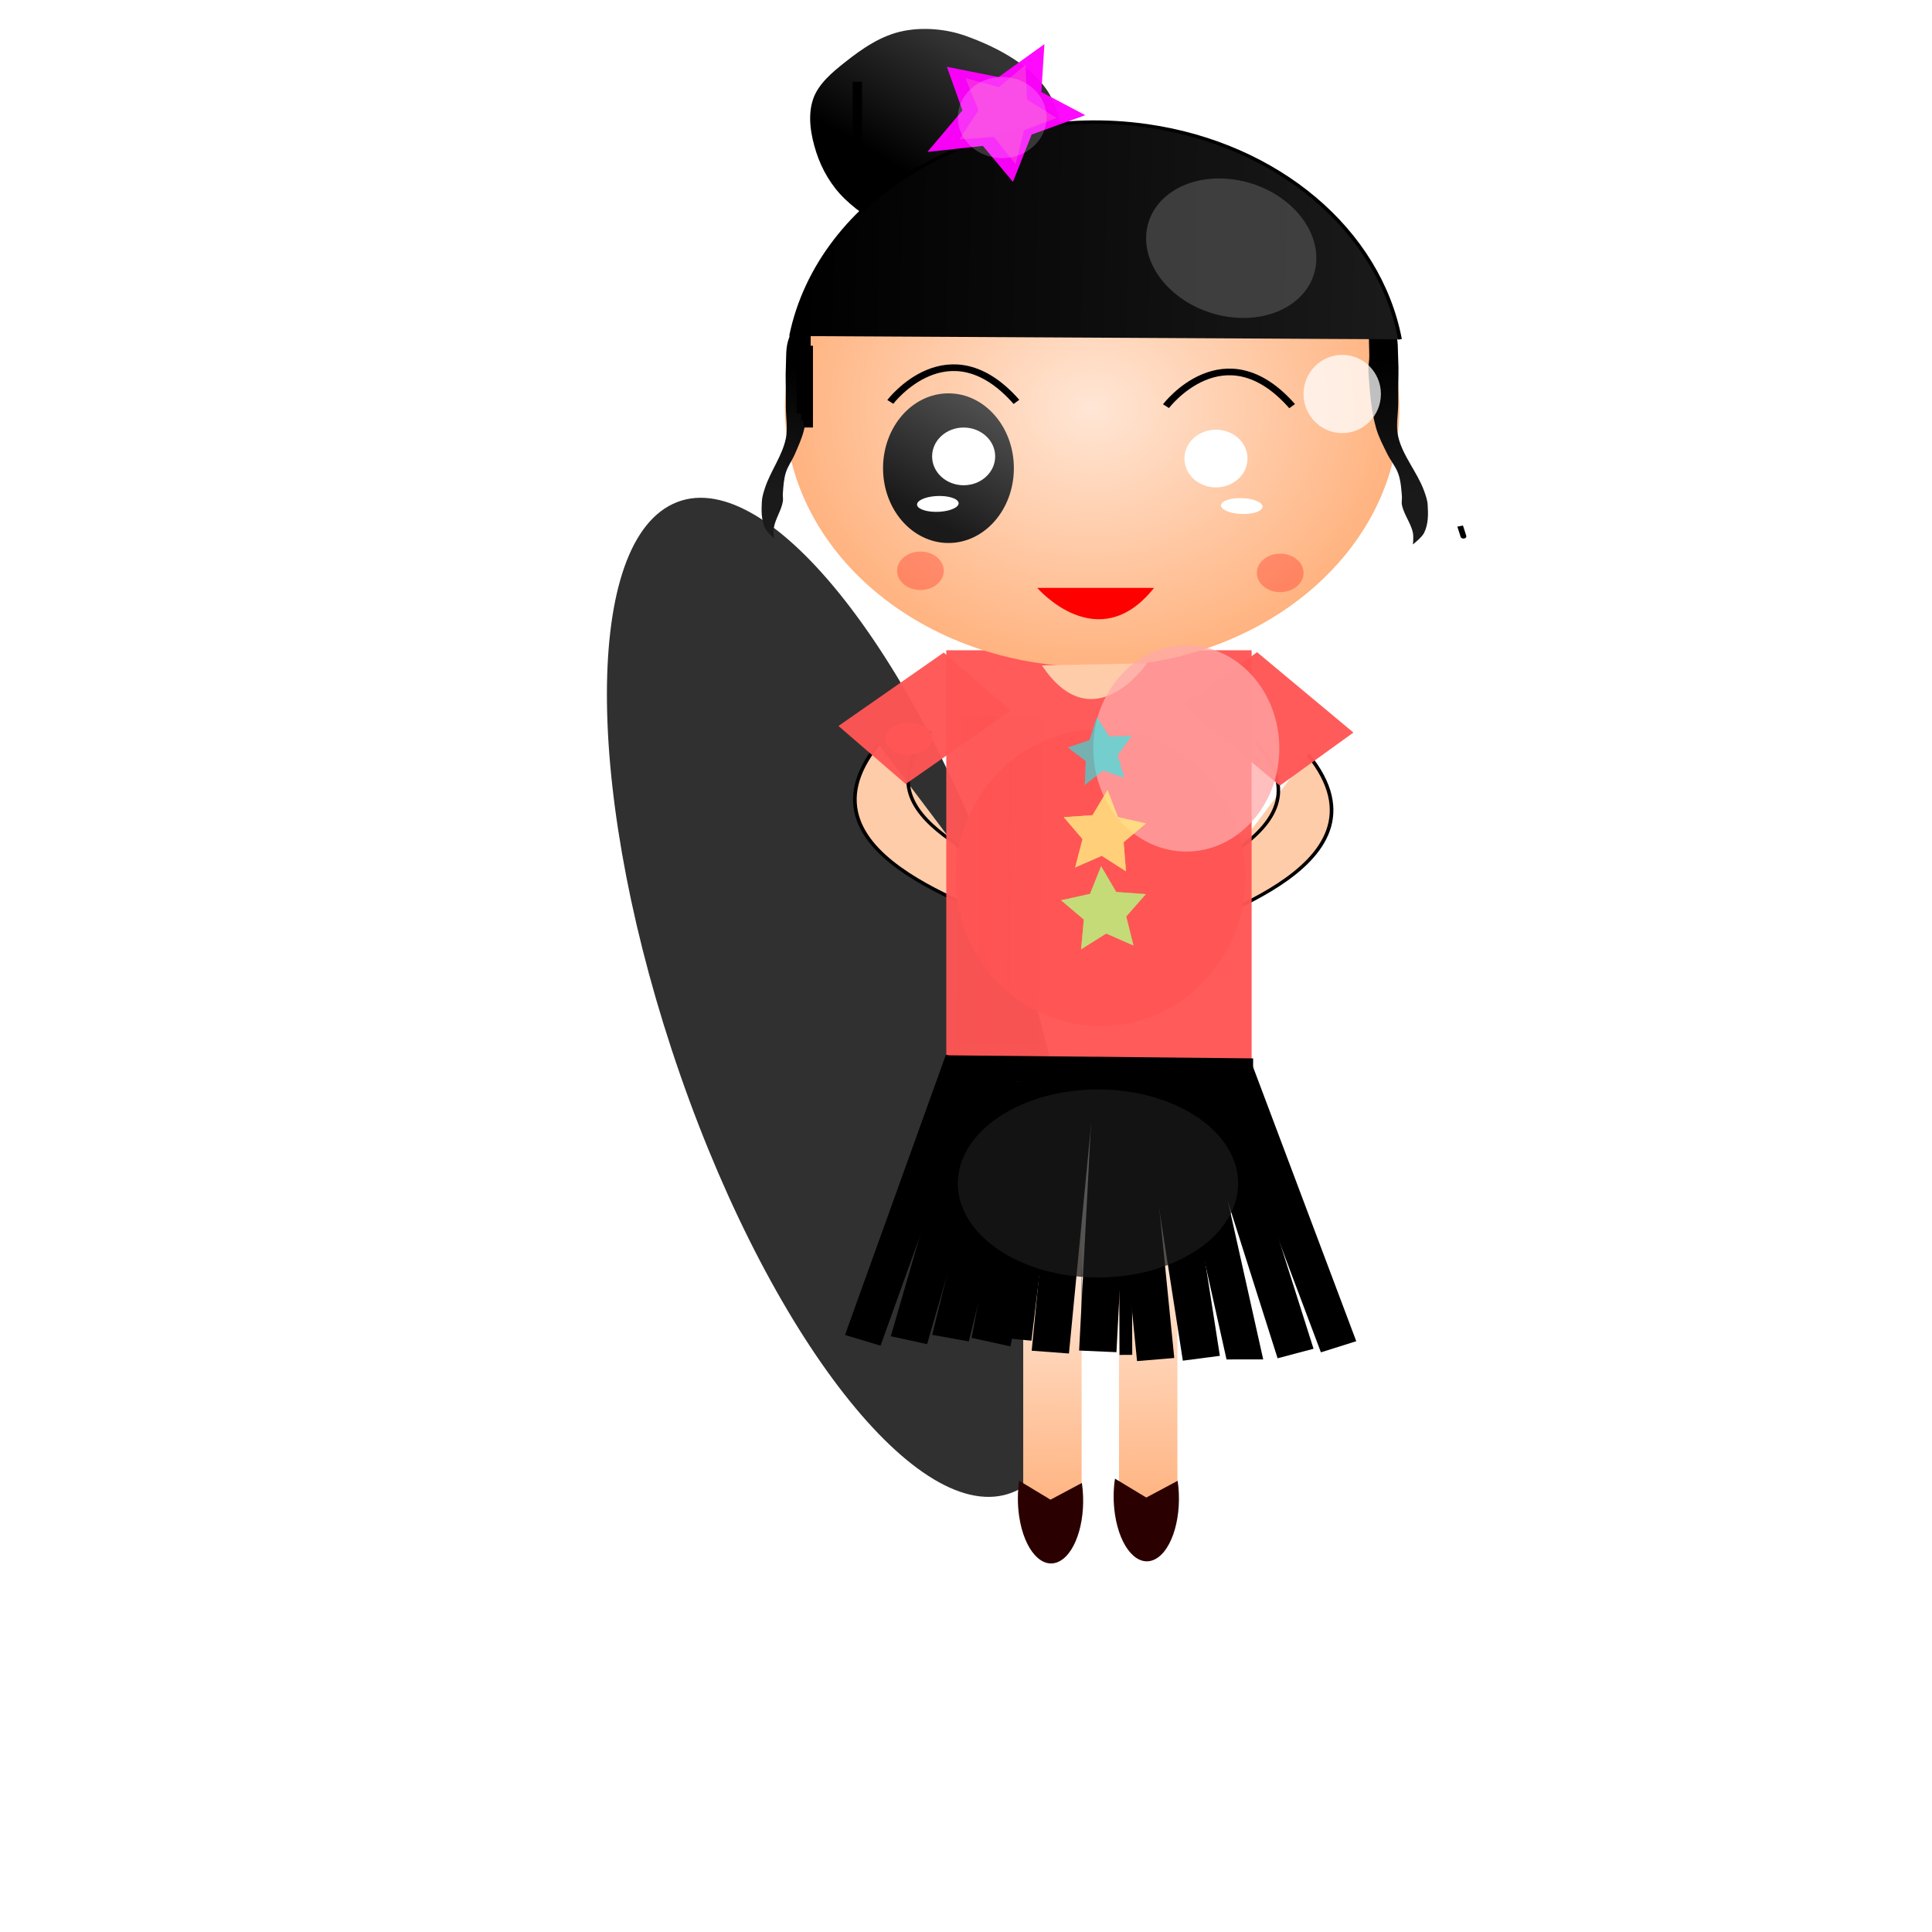 <?xml version="1.0" encoding="UTF-8"?>
<svg version="1.1" viewBox="0 0 531.5 531.5" xmlns="http://www.w3.org/2000/svg" xmlns:xlink="http://www.w3.org/1999/xlink">
<defs>
<linearGradient id="c">
<stop stop-color="#fff" offset="0"/>
<stop stop-color="#ffb380" offset="1"/>
</linearGradient>
<linearGradient id="m">
<stop stop-color="#1a1a1a" offset="0"/>
<stop stop-color="#4d4d4d" offset="1"/>
</linearGradient>
<filter id="e" x="-.244" y="-.288" width="1.487" height="1.576">
<feGaussianBlur stdDeviation="1.697"/>
</filter>
<filter id="d" x="-.912" y="-1.013" width="2.824" height="3.027">
<feGaussianBlur stdDeviation="4.884"/>
</filter>
<filter id="t" x="-.155" y="-.093" width="1.311" height="1.186">
<feGaussianBlur stdDeviation="4.035"/>
</filter>
<filter id="s" x="-.691" y="-.691" width="2.382" height="2.382">
<feGaussianBlur stdDeviation="7.033"/>
</filter>
<filter id="r" x="-.538" y="-.469" width="2.075" height="1.938">
<feGaussianBlur stdDeviation="34.958"/>
</filter>
<filter id="q" x="-.421" y="-.544" width="1.843" height="2.088">
<feGaussianBlur stdDeviation="6.432"/>
</filter>
<filter id="p" x="-1.226" y="-1.175" width="3.453" height="3.35">
<feGaussianBlur stdDeviation="15.106"/>
</filter>
<filter id="o" x="-.733" y="-.707" width="2.467" height="2.414">
<feGaussianBlur stdDeviation="15.906"/>
</filter>
<filter id="n" x="-.64" y="-.596" width="2.281" height="2.191">
<feGaussianBlur stdDeviation="20.577"/>
</filter>
<filter id="w">
<feGaussianBlur stdDeviation="0.039"/>
</filter>
<filter id="v" x="-.117" y="-.013" width="1.234" height="1.027">
<feGaussianBlur stdDeviation="0.125"/>
</filter>
<filter id="a" x="-.221" y="-.977" width="1.441" height="2.954">
<feGaussianBlur stdDeviation="3.663"/>
</filter>
<filter id="u" x="-.96" y="-.064" width="2.92" height="1.128">
<feGaussianBlur stdDeviation="1.285"/>
</filter>
<linearGradient id="l" x1="91.261" x2="92.546" y1="869.84" y2="977.17" gradientTransform="matrix(.568 0 0 1 232.9 48.844)" gradientUnits="userSpaceOnUse" xlink:href="#c"/>
<linearGradient id="k" x1="91.261" x2="92.546" y1="869.84" y2="977.17" gradientTransform="matrix(.568 0 0 1 206.55 49.486)" gradientUnits="userSpaceOnUse" xlink:href="#c"/>
<linearGradient id="j" x1="-99.615" x2="-84.191" y1="210.8" y2="236.51" gradientTransform="matrix(-.715 -1.275 1.258 -.569 -124.39 696.76)" gradientUnits="userSpaceOnUse">
<stop offset="0"/>
<stop stop-color="#333" offset="1"/>
</linearGradient>
<radialGradient id="f" cx="273.46" cy="343.83" r="84.512" gradientTransform="matrix(1 0 0 .92 0 27.454)" gradientUnits="userSpaceOnUse">
<stop stop-color="#ffe6d5" offset="0"/>
<stop stop-color="#ffb380" offset="1"/>
</radialGradient>
<linearGradient id="i" x1="184.45" x2="176.74" y1="763.8" y2="801.07" gradientTransform="matrix(-1.226 0 0 1.077 555.96 -43.23)" gradientUnits="userSpaceOnUse">
<stop offset="0"/>
<stop stop-color="#1a1a1a" offset="1"/>
</linearGradient>
<linearGradient id="h" x1="184.45" x2="176.74" y1="763.8" y2="801.07" gradientTransform="translate(-10.998 17.995)" gradientUnits="userSpaceOnUse">
<stop offset="0"/>
<stop stop-color="#1a1a1a" offset="1"/>
</linearGradient>
<linearGradient id="g" x1="79.832" x2="181.34" y1="210.29" y2="97.374" gradientTransform="matrix(.7 .732 -.803 .638 284.45 576.77)" gradientUnits="userSpaceOnUse">
<stop offset="0"/>
<stop stop-color="#1a1a1a" offset="1"/>
</linearGradient>
<linearGradient id="b" x1="-183.16" x2="-163.88" y1="230.08" y2="199.87" gradientUnits="userSpaceOnUse" xlink:href="#m"/>
</defs>
<g transform="translate(0 -520.87)">
<g transform="translate(-31.491 -37.918)">
<g transform="translate(16.067 45.63)">
<g transform="translate(35.347 -34.705)">
<g transform="matrix(1 0 0 1.087 -16.067 -42.887)">
<g transform="translate(2.571 -33.419)">
<g transform="matrix(1 0 0 .877 22.494 108.79)">
<g transform="matrix(1 0 0 .96 5.141 12.107)">
<path transform="matrix(.874 -.451 .5 1.57 -32.285 456.99)" d="m157.46 276.35c0 52.176-23.163 94.474-51.736 94.474-28.573 0-51.736-42.297-51.736-94.474 0-52.176 23.163-94.474 51.736-94.474 28.573 0 51.736 42.297 51.736 94.474z" filter="url(#r)" opacity=".9"/>
<g transform="translate(-2.571 -30.206)">
<rect x="276.35" y="916.11" width="16.067" height="108.61" fill="url(#l)"/>
<rect x="250" y="916.76" width="16.067" height="108.61" fill="url(#k)"/>
<g transform="translate(-.643 12.854)">
<g transform="matrix(-1 0 0 1 536.59 3.856)" stroke="#000">
<path d="m207.59 783.72c-26.082 35.104 34.803 50.464 38.561 55.913" fill="#fca" stroke-width="1px"/>
<path d="m222.02 779.85c-22.548 27.73 22.379 38.822 29.282 50.797" fill="none" stroke-width=".975px"/>
</g>
<g transform="translate(3.213 .643)" stroke="#000">
<path d="m207.59 783.72c-26.082 35.104 34.803 50.464 38.561 55.913" fill="#fca" stroke-width="1px"/>
<path d="m222.02 779.85c-22.548 27.73 22.379 38.822 29.282 50.797" fill="none" stroke-width=".975px"/>
</g>
<rect transform="matrix(.999 .048 -.048 .999 0 0)" x="312.06" y="863.99" width="10.283" height="88.69"/>
<g transform="translate(-4.499 4.499)">
<g transform="matrix(.973 -.223 .231 .938 -153.54 99.965)">
<rect transform="matrix(.95 .313 -.313 .95 0 0)" x="485.49" y="767.39" width="10.283" height="88.69"/>
</g>
<g transform="matrix(.917 -.398 .398 .917 -274.93 157.18)">
<rect transform="matrix(.95 .313 -.313 .95 0 0)" x="485.49" y="767.39" width="10.283" height="88.69"/>
</g>
<g transform="matrix(.976 -.183 .217 .888 -150.9 136.41)">
<rect transform="matrix(.95 .313 -.313 .95 0 0)" x="485.49" y="767.39" width="10.283" height="88.69"/>
</g>
<g transform="matrix(.896 -.444 .444 .896 -302.67 186.21)">
<rect transform="matrix(.95 .313 -.313 .95 0 0)" x="485.49" y="767.39" width="10.283" height="88.69"/>
</g>
<g transform="translate(6.427 2.571)">
<g transform="matrix(.941 .51 .468 -.752 -385.77 1505.6)">
<rect transform="matrix(.95 .313 -.313 .95 0 0)" x="485.49" y="767.39" width="10.283" height="88.69"/>
</g>
<g transform="matrix(.87 -.302 .493 .911 -339.35 141.35)">
<rect transform="matrix(.95 .313 -.313 .95 0 0)" x="485.49" y="767.39" width="10.283" height="88.69"/>
</g>
<g transform="matrix(.992 -.09 .119 .888 -82.916 115.18)">
<rect transform="matrix(.95 .313 -.313 .95 0 0)" x="485.49" y="767.39" width="10.283" height="88.69"/>
</g>
<g transform="matrix(.828 -.558 .56 .805 -381.86 292.79)">
<rect transform="matrix(.95 .313 -.313 .95 0 0)" x="485.49" y="767.39" width="10.283" height="88.69"/>
</g>
<g transform="matrix(.996 -.06 .079 .919 -56.459 79.883)">
<rect transform="matrix(.95 .313 -.313 .95 0 0)" x="485.49" y="767.39" width="10.283" height="88.69"/>
</g>
<g transform="translate(6.427 -8.355)">
<g transform="translate(.643 -73.908)">
<g transform="matrix(1.594 0 0 1.351 526.78 -67.656)" fill="#f55">
<rect transform="matrix(.732 -.681 .681 .732 0 0)" x="-572.46" y="393.27" width="17.352" height="24.422" fill-opacity=".964"/>
<rect transform="matrix(.669 .744 -.744 .669 0 0)" x="366.24" y="588.19" width="17.352" height="24.422" fill-opacity=".964"/>
<path transform="translate(0 520.87)" d="m-103.47 116.97c1.285 5.141 0 0 0 0z" stroke="#000" stroke-width="1px"/>
<rect x="-192.16" y="665.47" width="52.7" height="94.474" fill-opacity=".964"/>
</g>
<g transform="translate(3.213 .643)">
<g transform="translate(7.069)">
<g transform="translate(0 1.928)">
<g transform="translate(-1.928 -37.918)">
<g transform="translate(-9.64 19.923)">
<path d="m227.74 717.36c4.511-0.483 9.588 0.748 13.618-1.02 4.287-1.88 8.163-5.309 9.829-9.578 3.203-8.212 3.444-18.877-1.095-27.237-4.473-8.237-14.05-13.9-22.925-17.37-5.437-2.126-11.651-2.676-17.074-1.527-6.232 1.32-11.423 5.32-16.059 9.312-3.638 3.133-7.482 6.619-8.909 11.216-1.542 4.969-0.672 10.777 0.889 16.032 1.483 4.994 4.083 10.007 7.817 13.928 3.842 4.035 8.801 7.784 14.174 9.001 6.708 1.519 13.11-2.049 19.737-2.758z" fill="url(#j)"/>
<path transform="translate(-11.568 430.25)" d="m357.97 343.83c0 42.948-37.837 77.764-84.512 77.764-46.675 0-84.512-34.816-84.512-77.764s37.837-77.764 84.512-77.764c46.675 0 84.512 34.816 84.512 77.764z" fill="url(#f)" fill-rule="evenodd"/>
</g>
<path d="m332.41 765.96c1.944-0.255 2.426 2.684 3.036 4.257 1.156 2.98 0.843 6.234 1.012 9.365 0.153 2.835 0 5.676 0 8.514v4.257c0 3.405-0.711 6.864 0 10.216 1.199 5.657 5.228 10.646 7.084 16.176 0.467 1.393 0.928 2.812 1.012 4.257 0.166 2.849 0.219 5.856-1.012 8.514-0.612 1.322-3.036 3.405-3.036 3.405s0.196-2.282 0-3.405c-0.511-2.932-2.525-5.582-3.036-8.514-0.147-0.842 0.063-1.704 0-2.554-0.169-2.284-0.301-4.603-1.012-6.811-0.672-2.086-2.123-3.939-3.036-5.96-1.137-2.517-2.35-5.033-3.036-7.662-1.311-5.02-1.686-10.193-2.024-15.325-0.093-1.417-0.194-2.847 0-4.257 0.679-4.923-1.773-13.71 4.048-14.473z" fill="url(#i)"/>
<path d="m171.29 769.07c-1.585-0.237-1.978 2.491-2.476 3.951-0.943 2.766-0.688 5.786-0.825 8.693-0.125 2.631 0 5.268 0 7.902v3.951c0 3.161 0.58 6.371 0 9.483-0.978 5.251-4.263 9.881-5.777 15.014-0.381 1.293-0.757 2.61-0.825 3.951-0.135 2.644-0.179 5.436 0.825 7.902 0.499 1.227 2.476 3.161 2.476 3.161s-0.16-2.119 0-3.161c0.417-2.721 2.059-5.181 2.476-7.902 0.12-0.782-0.051-1.582 0-2.371 0.138-2.12 0.245-4.272 0.825-6.322 0.548-1.936 1.731-3.656 2.476-5.532 0.927-2.336 1.916-4.671 2.476-7.112 1.069-4.66 1.375-9.461 1.651-14.224 0.076-1.315 0.159-2.643 0-3.951-0.554-4.57 1.446-12.725-3.301-13.434z" fill="url(#h)"/>
<path d="m169.42 772.28c7.924-42.125 51.809-70.419 98.02-63.196 35.866 5.606 63.823 31.425 69.506 64.19" fill="url(#g)" fill-rule="evenodd" stroke="#000" stroke-width="1.017px"/>
</g>
<path d="m270.64 755.44s16.067-23.136 34.705 0" fill="none" stroke="#000" stroke-width="2"/>
<path d="m194.8 754.16s16.067-23.136 34.705 0" fill="none" stroke="#000" stroke-width="2"/>
</g>
<g transform="translate(386.89 39.203)" stroke-width="2">
<path transform="translate(0 520.87)" d="m-158.1 215.94c0 12.423-8.057 22.494-17.995 22.494s-17.995-10.071-17.995-22.494c0-12.423 8.057-22.494 17.995-22.494s17.995 10.071 17.995 22.494z" fill="url(#b)"/>
<path transform="translate(0 515.08)" d="m-163.24 218.19c0 4.792-3.885 8.676-8.676 8.676-4.792 0-8.676-3.884-8.676-8.676s3.885-8.676 8.676-8.676c4.792 0 8.676 3.885 8.676 8.676z" fill="#fff"/>
<path transform="matrix(.931 .012 -.215 .826 37.018 559.92)" d="m-172.88 229.76c0 1.597-2.733 2.892-6.106 2.892s-6.105-1.295-6.105-2.892c0-1.597 2.733-2.892 6.105-2.892s6.106 1.295 6.106 2.892z" fill="#fff"/>
</g>
<g transform="matrix(-1 0 0 1 112.47 39.846)" stroke-width="2">
<path transform="translate(0 520.87)" d="m-158.1 215.94c0 12.423-8.057 22.494-17.995 22.494s-17.995-10.071-17.995-22.494c0-12.423 8.057-22.494 17.995-22.494s17.995 10.071 17.995 22.494z" fill="url(#b)"/>
<path transform="translate(0 515.08)" d="m-163.24 218.19c0 4.792-3.885 8.676-8.676 8.676-4.792 0-8.676-3.884-8.676-8.676s3.885-8.676 8.676-8.676c4.792 0 8.676 3.885 8.676 8.676z" fill="#fff"/>
<path transform="matrix(.931 .012 -.215 .826 37.018 559.92)" d="m-172.88 229.76c0 1.597-2.733 2.892-6.106 2.892s-6.105-1.295-6.105-2.892c0-1.597 2.733-2.892 6.105-2.892s6.106 1.295 6.106 2.892z" fill="#fff"/>
</g>
<path transform="matrix(-.035 -.74 .756 -.016 114.02 643.38)" d="m-172.88 215.3c0 3.904-3.741 7.069-8.355 7.069s-8.355-3.165-8.355-7.069c0-3.904 3.741-7.069 8.355-7.069s8.355 3.165 8.355 7.069z" fill="#fff" filter="url(#e)" opacity=".82" stroke-width="2"/>
<path transform="matrix(-.035 -.74 .756 -.016 46.535 642.1)" d="m-172.88 215.3c0 3.904-3.741 7.069-8.355 7.069s-8.355-3.165-8.355-7.069c0-3.904 3.741-7.069 8.355-7.069s8.355 3.165 8.355 7.069z" fill="#fff" filter="url(#e)" opacity=".82" stroke-width="2"/>
</g>
<path d="m242.29 812s16.71 21.208 32.134 0" fill="#f00"/>
</g>
<path transform="translate(392.68 567.14)" d="m-172.88 240.36c0 3.195-2.877 5.784-6.427 5.784s-6.427-2.59-6.427-5.784 2.877-5.784 6.427-5.784 6.427 2.59 6.427 5.784z" fill="#f00" fill-opacity=".964" filter="url(#d)" opacity=".528"/>
<path transform="translate(491.65 567.78)" d="m-172.88 240.36c0 3.195-2.877 5.784-6.427 5.784s-6.427-2.59-6.427-5.784 2.877-5.784 6.427-5.784 6.427 2.59 6.427 5.784z" fill="#f00" fill-opacity=".964" filter="url(#d)" opacity=".528"/>
<path d="m275.71 835.3s-14.782 23.779-28.921 0.643" fill="#fca"/>
</g>
<path transform="matrix(.378 .532 -.627 .446 424.39 544.61)" d="m-81.62 214.01-5.83 20.011 13.179 16.147-20.833 0.639-11.284 17.524-7.045-19.616-20.153-5.316 16.478-12.762-1.171-20.81 17.23 11.728z" fill="#f0f" fill-opacity=".964"/>
<rect transform="matrix(-.007 1 -1 -.011 0 0)" x="876.74" y="-311.68" width="7.712" height="84.208"/>
<g transform="matrix(.796 -.605 .605 .796 -413.62 317.13)">
<rect transform="matrix(.95 .313 -.313 .95 0 0)" x="485.49" y="767.39" width="10.283" height="88.69"/>
</g>
<g transform="translate(-1.1969e-7 -1.928)">
<rect transform="matrix(.95 .313 -.313 .95 0 0)" x="485.49" y="767.39" width="10.283" height="88.69"/>
</g>
</g>
</g>
</g>
<rect transform="matrix(1 -.007 .003 1 0 0)" x="274.23" y="926.86" width="3.495" height="43.084"/>
</g>
</g>
<path transform="matrix(.998 .017 .005 1.193 184.67 448.66)" d="m76.787 451.96c1.342 8.544-1.448 17.413-6.233 19.81-4.785 2.397-9.751-2.586-11.093-11.13-0.462-2.941-0.445-6.056 0.049-8.98l8.614 4.64z" fill="#2b0000"/>
<path transform="matrix(.998 .017 .005 1.193 211.02 448.02)" d="m76.787 451.96c1.342 8.544-1.448 17.413-6.233 19.81-4.785 2.397-9.751-2.586-11.093-11.13-0.462-2.941-0.445-6.056 0.049-8.98l8.614 4.64z" fill="#2b0000"/>
<path transform="matrix(1.278 0 0 .858 441.58 587.16)" d="m-104.11 256.43c0 28.75-13.955 52.057-31.17 52.057-17.215 0-31.17-23.307-31.17-52.057 0-28.75 13.955-52.057 31.17-52.057 17.215 0 31.17 23.307 31.17 52.057z" fill="#f55" filter="url(#t)"/>
<path transform="translate(0 520.87)" d="m222.37 244.54c0 2.662-2.877 4.82-6.427 4.82s-6.427-2.158-6.427-4.82c0-2.662 2.877-4.82 6.427-4.82s6.427 2.158 6.427 4.82z" fill="#f55"/>
<path transform="translate(-35.99 288.22)" d="m289.85 290.49c0 6.744-5.467 12.211-12.211 12.211s-12.211-5.467-12.211-12.211 5.467-12.211 12.211-12.211 12.211 5.467 12.211 12.211z" fill="#fff" filter="url(#s)" opacity=".427"/>
</g>
<g transform="translate(-5.141 -11.568)">
<path transform="matrix(.928 -.75 1.144 1.03 -19.407 430.55)" d="m89.332 233.61c0 8.341-7.625 15.103-17.031 15.103s-17.031-6.762-17.031-15.103 7.625-15.103 17.031-15.103 17.031 6.762 17.031 15.103z" fill="#4d4d4d" filter="url(#q)" opacity=".86"/>
</g>
<path transform="matrix(.72 0 0 .732 99.247 541.6)" d="m349.62 144.6c0 8.519-6.618 15.424-14.782 15.424s-14.782-6.906-14.782-15.424 6.618-15.424 14.782-15.424 14.782 6.906 14.782 15.424z" fill="#fff" filter="url(#p)" opacity=".86"/>
</g>
<path transform="matrix(.983 0 0 .967 -32.268 500.94)" d="m384.32 274.42c0 14.908-11.653 26.993-26.029 26.993-14.375 0-26.029-12.085-26.029-26.993s11.653-26.993 26.029-26.993c14.375 0 26.029 12.085 26.029 26.993z" fill="#faa" filter="url(#o)" opacity=".86"/>
</g>
<path transform="matrix(1 0 0 .574 158.1 628.1)" d="m178.66 374.36c0 22.894-17.264 41.453-38.561 41.453-21.297 0-38.561-18.559-38.561-41.453s17.264-41.453 38.561-41.453c21.297 0 38.561 18.559 38.561 41.453z" fill="#1a1a1a" filter="url(#n)" opacity=".86"/>
</g>
<g transform="translate(5.784 1.285)">
<g>
<rect x="193.45" y="642.98" width="1.928" height="17.352" filter="url(#w)"/>
<rect x="208.87" y="569.07" width="2.571" height="22.494"/>
<rect transform="matrix(-.823 0 0 1 495.01 -55.27)" x="327.12" y="663.54" width="2.571" height="22.494" filter="url(#v)" opacity=".23"/>
<rect x="194.73" y="637.83" width="2.571" height="22.494"/>
<rect x="194.73" y="639.76" width="2.571" height="22.494"/>
<rect x="195.37" y="641.69" width="2.571" height="22.494"/>
<rect x="194.73" y="639.12" width="2.571" height="22.494"/>
</g>
<path transform="matrix(.733 -.478 .476 .735 208.23 319.74)" d="m-106.68 283.42-10.676-2.346-7.985 7.465-1.068-10.879-9.567-5.287 10.016-4.378 2.072-10.733 7.258 8.173 10.848-1.346-5.53 9.429z" fill="#faa" opacity=".23"/>
<g transform="matrix(.478 -.272 .234 .498 183.67 311.81)" fill="#0ff">
<g fill="#0ff">
<g fill="#0ff">
<g fill="#0ff">
<path transform="translate(17.995 629.48)" d="m-201.16 171.6-7.973-8.439-11.472 1.783 5.563-10.19-5.241-10.359 11.41 2.142 8.233-8.186 1.489 11.514 10.329 5.301-10.49 4.974z" opacity=".23"/>
<path transform="translate(17.995 629.48)" d="m-201.16 171.6-7.973-8.439-11.472 1.783 5.563-10.19-5.241-10.359 11.41 2.142 8.233-8.186 1.489 11.514 10.329 5.301-10.49 4.974z" opacity=".23"/>
<path transform="translate(17.995 629.48)" d="m-201.16 171.6-7.973-8.439-11.472 1.783 5.563-10.19-5.241-10.359 11.41 2.142 8.233-8.186 1.489 11.514 10.329 5.301-10.49 4.974z" opacity=".23"/>
</g>
</g>
</g>
</g>
</g>
<g transform="matrix(.98 .201 -.201 .98 166.81 -40.812)">
<g transform="matrix(.614 -.304 .294 .623 163.78 231.69)" fill="#ffe680">
<g fill="#ffe680">
<g fill="#ffe680">
<g fill="#ffe680">
<path transform="translate(17.995 629.48)" d="m-201.16 171.6-7.973-8.439-11.472 1.783 5.563-10.19-5.241-10.359 11.41 2.142 8.233-8.186 1.489 11.514 10.329 5.301-10.49 4.974z" opacity=".23"/>
<path transform="translate(17.995 629.48)" d="m-201.16 171.6-7.973-8.439-11.472 1.783 5.563-10.19-5.241-10.359 11.41 2.142 8.233-8.186 1.489 11.514 10.329 5.301-10.49 4.974z" opacity=".23"/>
<path transform="translate(17.995 629.48)" d="m-201.16 171.6-7.973-8.439-11.472 1.783 5.563-10.19-5.241-10.359 11.41 2.142 8.233-8.186 1.489 11.514 10.329 5.301-10.49 4.974z" opacity=".23"/>
<path transform="translate(17.995 629.48)" d="m-201.16 171.6-7.973-8.439-11.472 1.783 5.563-10.19-5.241-10.359 11.41 2.142 8.233-8.186 1.489 11.514 10.329 5.301-10.49 4.974z" opacity=".23"/>
<path transform="translate(17.995 629.48)" d="m-201.16 171.6-7.973-8.439-11.472 1.783 5.563-10.19-5.241-10.359 11.41 2.142 8.233-8.186 1.489 11.514 10.329 5.301-10.49 4.974z" opacity=".23"/>
<path transform="translate(17.995 629.48)" d="m-201.16 171.6-7.973-8.439-11.472 1.783 5.563-10.19-5.241-10.359 11.41 2.142 8.233-8.186 1.489 11.514 10.329 5.301-10.49 4.974z" opacity=".23"/>
<path transform="translate(17.995 629.48)" d="m-201.16 171.6-7.973-8.439-11.472 1.783 5.563-10.19-5.241-10.359 11.41 2.142 8.233-8.186 1.489 11.514 10.329 5.301-10.49 4.974z" opacity=".23"/>
</g>
</g>
</g>
</g>
</g>
</g>
<g transform="matrix(.646 -.277 .278 .652 222.87 200.23)" fill="#b3ff80">
<g fill="#b3ff80">
<g fill="#b3ff80">
<g fill="#b3ff80">
<path transform="translate(17.995 629.48)" d="m-201.16 171.6-7.973-8.439-11.472 1.783 5.563-10.19-5.241-10.359 11.41 2.142 8.233-8.186 1.489 11.514 10.329 5.301-10.49 4.974z" opacity=".23"/>
<path transform="translate(17.995 629.48)" d="m-201.16 171.6-7.973-8.439-11.472 1.783 5.563-10.19-5.241-10.359 11.41 2.142 8.233-8.186 1.489 11.514 10.329 5.301-10.49 4.974z" opacity=".23"/>
<path transform="translate(17.995 629.48)" d="m-201.16 171.6-7.973-8.439-11.472 1.783 5.563-10.19-5.241-10.359 11.41 2.142 8.233-8.186 1.489 11.514 10.329 5.301-10.49 4.974z" opacity=".23"/>
<path transform="translate(17.995 629.48)" d="m-201.16 171.6-7.973-8.439-11.472 1.783 5.563-10.19-5.241-10.359 11.41 2.142 8.233-8.186 1.489 11.514 10.329 5.301-10.49 4.974z" opacity=".23"/>
<path transform="translate(17.995 629.48)" d="m-201.16 171.6-7.973-8.439-11.472 1.783 5.563-10.19-5.241-10.359 11.41 2.142 8.233-8.186 1.489 11.514 10.329 5.301-10.49 4.974z" opacity=".23"/>
<path transform="translate(17.995 629.48)" d="m-201.16 171.6-7.973-8.439-11.472 1.783 5.563-10.19-5.241-10.359 11.41 2.142 8.233-8.186 1.489 11.514 10.329 5.301-10.49 4.974z" opacity=".23"/>
</g>
</g>
</g>
</g>
</g>
<rect transform="matrix(-.021 2.268 -1 -.047 1144.8 123.42)" x="296.28" y="833.85" width="39.846" height="8.998" fill="#f00" filter="url(#a)" opacity=".11"/>
<rect transform="matrix(3.466 0 0 1.449 -895.13 462.6)" x="297.56" y="261.57" width="3.213" height="48.201" fill="#fff" filter="url(#u)" opacity=".207"/>
<rect transform="matrix(-.021 2.268 -1 -.047 1150 123.42)" x="296.28" y="833.85" width="39.846" height="8.998" fill="#f00" filter="url(#a)" opacity=".11"/>
<rect transform="matrix(-.021 2.268 -1 -.047 1158.3 123.42)" x="296.28" y="833.85" width="39.846" height="8.998" fill="#f00" filter="url(#a)" opacity=".11"/>
</g>
</g>
</svg>
